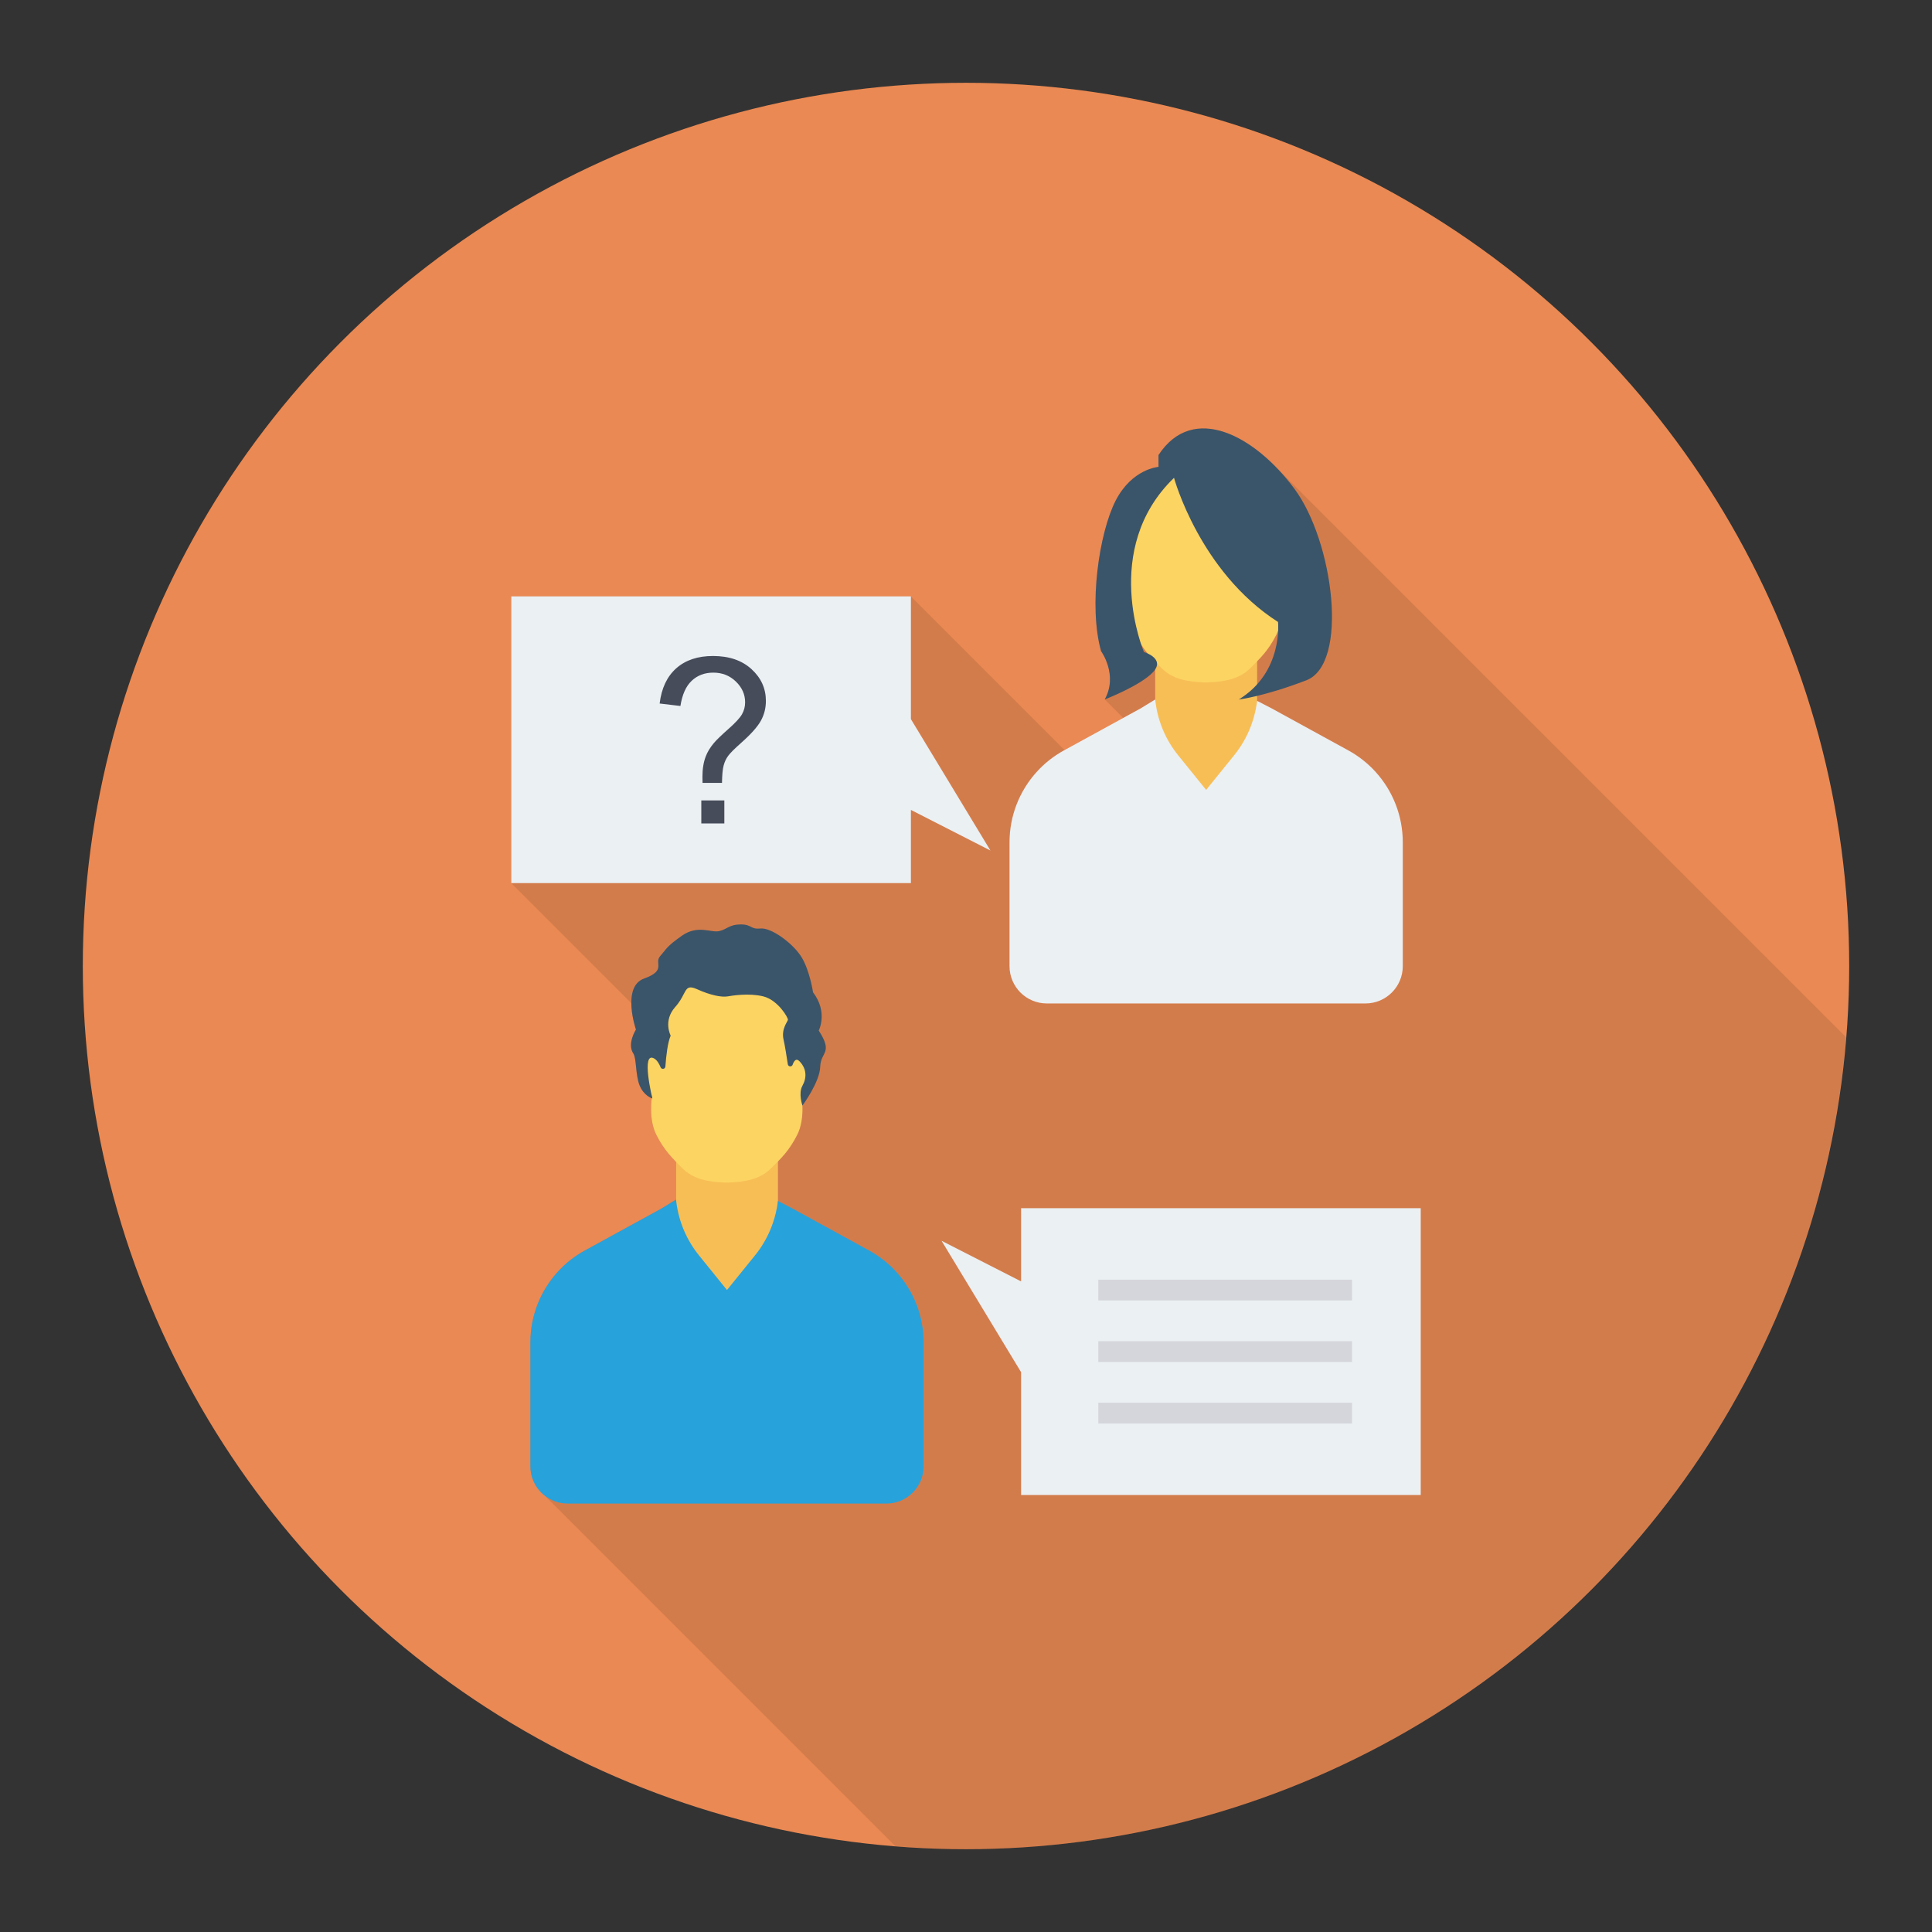 <svg enable-background="new 0 0 140 140" height="512" viewBox="0 0 140 140" width="512" xmlns="http://www.w3.org/2000/svg"><rect x="0" y="0" width="140" height="140" fill="#333333" stroke="none"/><circle cx="70" cy="70" fill="#ea8953" r="64"/><path d="m83.946 32.975v.86s-1.91.13-3.1 2.44c-1.19 2.32-1.98 7.6-1.06 10.91 0 0 1.26 1.72.27 3.5l1.34 1.34-4.25 2.33-11.14-11.14h-28.96v20.78l8.7 8.7c.01.95.34 1.91.34 1.91s-.66 1.04-.19 1.74c.23.34.15 1.55.44 2.29.27.66.75.9.89.95-.03.25-.19 1.62.34 2.65.45.9.89 1.41 1.42 1.96v2.73l-1.07.66-.77.42-4.77 2.61c-.74.41-1.41.93-1.97 1.56-1.27 1.4-1.97 3.22-1.97 5.1v8.97c0 .85.39 1.59 1 2.09l25.443 25.443c1.691.134 3.396.222 5.121.222 33.606 0 61.143-25.907 63.775-58.836l-41.589-41.589c-2.73-2.64-6.16-3.77-8.24-.6z" opacity=".1"/><path d="m48.989 79.712h7.384v15.888h-7.384z" fill="#f7be56"/><path d="m64.957 92.173c-.568-.625-1.236-1.151-1.977-1.557l-4.756-2.606-.777-.426-1.074-.557c-.001.005-.001.01-.002.015-.178 1.433-.742 2.791-1.65 3.914l-2.041 2.524-2.027-2.507c-.907-1.122-1.48-2.481-1.649-3.914-.005-.045-.011-.088-.016-.129l-1.074.655-.766.419-4.769 2.613c-.741.406-1.409.932-1.974 1.557-1.27 1.398-1.972 3.217-1.972 5.105v8.972c0 1.493 1.21 2.704 2.704 2.704h23.089c1.493 0 2.704-1.211 2.704-2.704v-8.972c0-1.888-.702-3.707-1.972-5.105z" fill="#27a2db"/><g fill="#fcd462"><ellipse cx="58.224" cy="77.999" rx="1.459" ry=".7" transform="matrix(.072 -.997 .997 .072 -23.741 130.494)"/><ellipse cx="47.11" cy="77.999" rx=".7" ry="1.459" transform="matrix(.997 -.072 .072 .997 -5.459 3.57)"/><path d="m58.097 79.533-.218-6.423-.762-2.071-4.451-1.201-4.451 1.201-.762 2.071-.218 6.423s-.254 1.561.326 2.701c.58 1.141 1.124 1.661 1.886 2.422.762.76 1.757.996 3.218 1.043 1.461-.047 2.456-.283 3.218-1.043.762-.76 1.306-1.281 1.886-2.422.58-1.141.326-2.701.326-2.701z"/></g><path d="m59.329 74.68s.691-1.331-.413-2.774c0 0-.258-1.738-.932-2.7-.674-.962-2.134-1.997-2.877-1.923-.743.074-.609-.296-1.43-.296s-.956.333-1.547.481c-.591.148-1.549-.481-2.71.333-1.16.814-1.117.962-1.58 1.479-.464.518.49 1.036-1.164 1.627-1.654.592-.594 3.698-.594 3.698s-.661 1.036-.187 1.738c.229.34.155 1.552.445 2.288.309.784.932.97.932.97s-.844-3.467.134-2.898c.201.117.351.36.462.634.072.179.334.142.348-.051.057-.794.168-1.75.384-2.238 0 0-.567-1.073.325-2.071.892-.999.6-1.738 1.588-1.294.988.444 1.779.596 2.222.518.266-.047 1.519-.259 2.574 0 1.055.259 1.818 1.553 1.786 1.701-.031.148-.495.666-.314 1.442.093.4.213 1.148.307 1.778.028.188.286.209.35.03.106-.298.262-.486.489-.255.545.555.535 1.22.222 1.775-.313.555-.002 1.442-.002 1.442s1.26-1.701 1.289-2.811c.029-1.11.968-.962-.108-2.626z" fill="#3a556a"/><path d="m73.992 87.551v5.304l-5.763-2.942 5.763 9.52v8.899h28.959v-20.78z" fill="#ebf0f3"/><path d="m66.008 63.994v-5.304l5.763 2.942-5.763-9.52v-8.899h-28.959v20.78z" fill="#ebf0f3"/><path d="m83.71 43.47h7.384v15.888h-7.384z" fill="#f7be56"/><path d="m99.679 55.932c-.568-.625-1.236-1.151-1.977-1.557l-4.756-2.606-.777-.426-1.074-.557c-.001.005-.001.01-.002.015-.178 1.433-.742 2.791-1.65 3.914l-2.041 2.524-2.027-2.507c-.907-1.122-1.48-2.481-1.649-3.914-.005-.045-.011-.088-.016-.129l-1.074.655-.766.419-4.77 2.613c-.741.406-1.409.932-1.974 1.557-1.27 1.398-1.972 3.217-1.972 5.105v8.972c0 1.493 1.21 2.704 2.704 2.704h23.089c1.493 0 2.704-1.211 2.704-2.704v-8.972c0-1.888-.702-3.707-1.972-5.105z" fill="#ebf0f3"/><g fill="#fcd462"><ellipse cx="92.945" cy="41.757" rx="1.459" ry=".7" transform="matrix(.072 -.997 .997 .072 44.645 131.477)"/><ellipse cx="81.832" cy="41.757" rx=".7" ry="1.459" transform="matrix(.997 -.072 .072 .997 -2.778 5.961)"/><path d="m92.819 43.291-.218-6.423-.762-2.071-4.451-1.201-4.451 1.201-.762 2.071-.218 6.423s-.254 1.561.326 2.701c.58 1.141 1.124 1.661 1.886 2.422.762.76 1.757.996 3.218 1.043 1.461-.047 2.456-.283 3.218-1.043.762-.76 1.306-1.281 1.886-2.422s.326-2.701.326-2.701z"/></g><path d="m85.074 34.626s1.851 6.808 7.535 10.443c0 0 .397 3.635-2.842 5.618 0 0 1.785-.198 4.891-1.388s1.983-10.046-.859-13.88c-2.842-3.833-7.336-6.279-9.848-2.445v.859s-1.917.132-3.106 2.445-1.983 7.601-1.057 10.905c0 0 1.256 1.718.264 3.503 0 0 2.578-.991 3.503-1.983.925-.991-.661-1.454-.661-1.454s-3.172-7.453 2.181-12.624z" fill="#3a556a"/><path d="m79.587 92.73h18.387v1.506h-18.387z" fill="#d5d6db"/><path d="m79.587 97.188h18.387v1.506h-18.387z" fill="#d5d6db"/><path d="m79.587 101.647h18.387v1.506h-18.387z" fill="#d5d6db"/><path d="m50.909 56.733c-.005-.195-.008-.342-.008-.44 0-.575.081-1.072.244-1.489.119-.315.312-.632.578-.952.195-.233.547-.574 1.054-1.021.507-.448.837-.804.989-1.07.152-.266.228-.556.228-.871 0-.57-.222-1.07-.667-1.502-.445-.431-.99-.647-1.636-.647-.624 0-1.145.195-1.563.586-.418.391-.692 1.001-.822 1.831l-1.506-.179c.136-1.112.539-1.964 1.209-2.556s1.556-.887 2.657-.887c1.167 0 2.097.317 2.792.952s1.042 1.403 1.042 2.303c0 .521-.122 1.001-.366 1.441-.244.44-.722.974-1.432 1.603-.477.423-.789.735-.936.936-.147.201-.255.431-.326.692-.071.26-.111.684-.122 1.27zm-.09 2.938v-1.669h1.669v1.669h-1.669z" fill="#474c5b"/></svg>